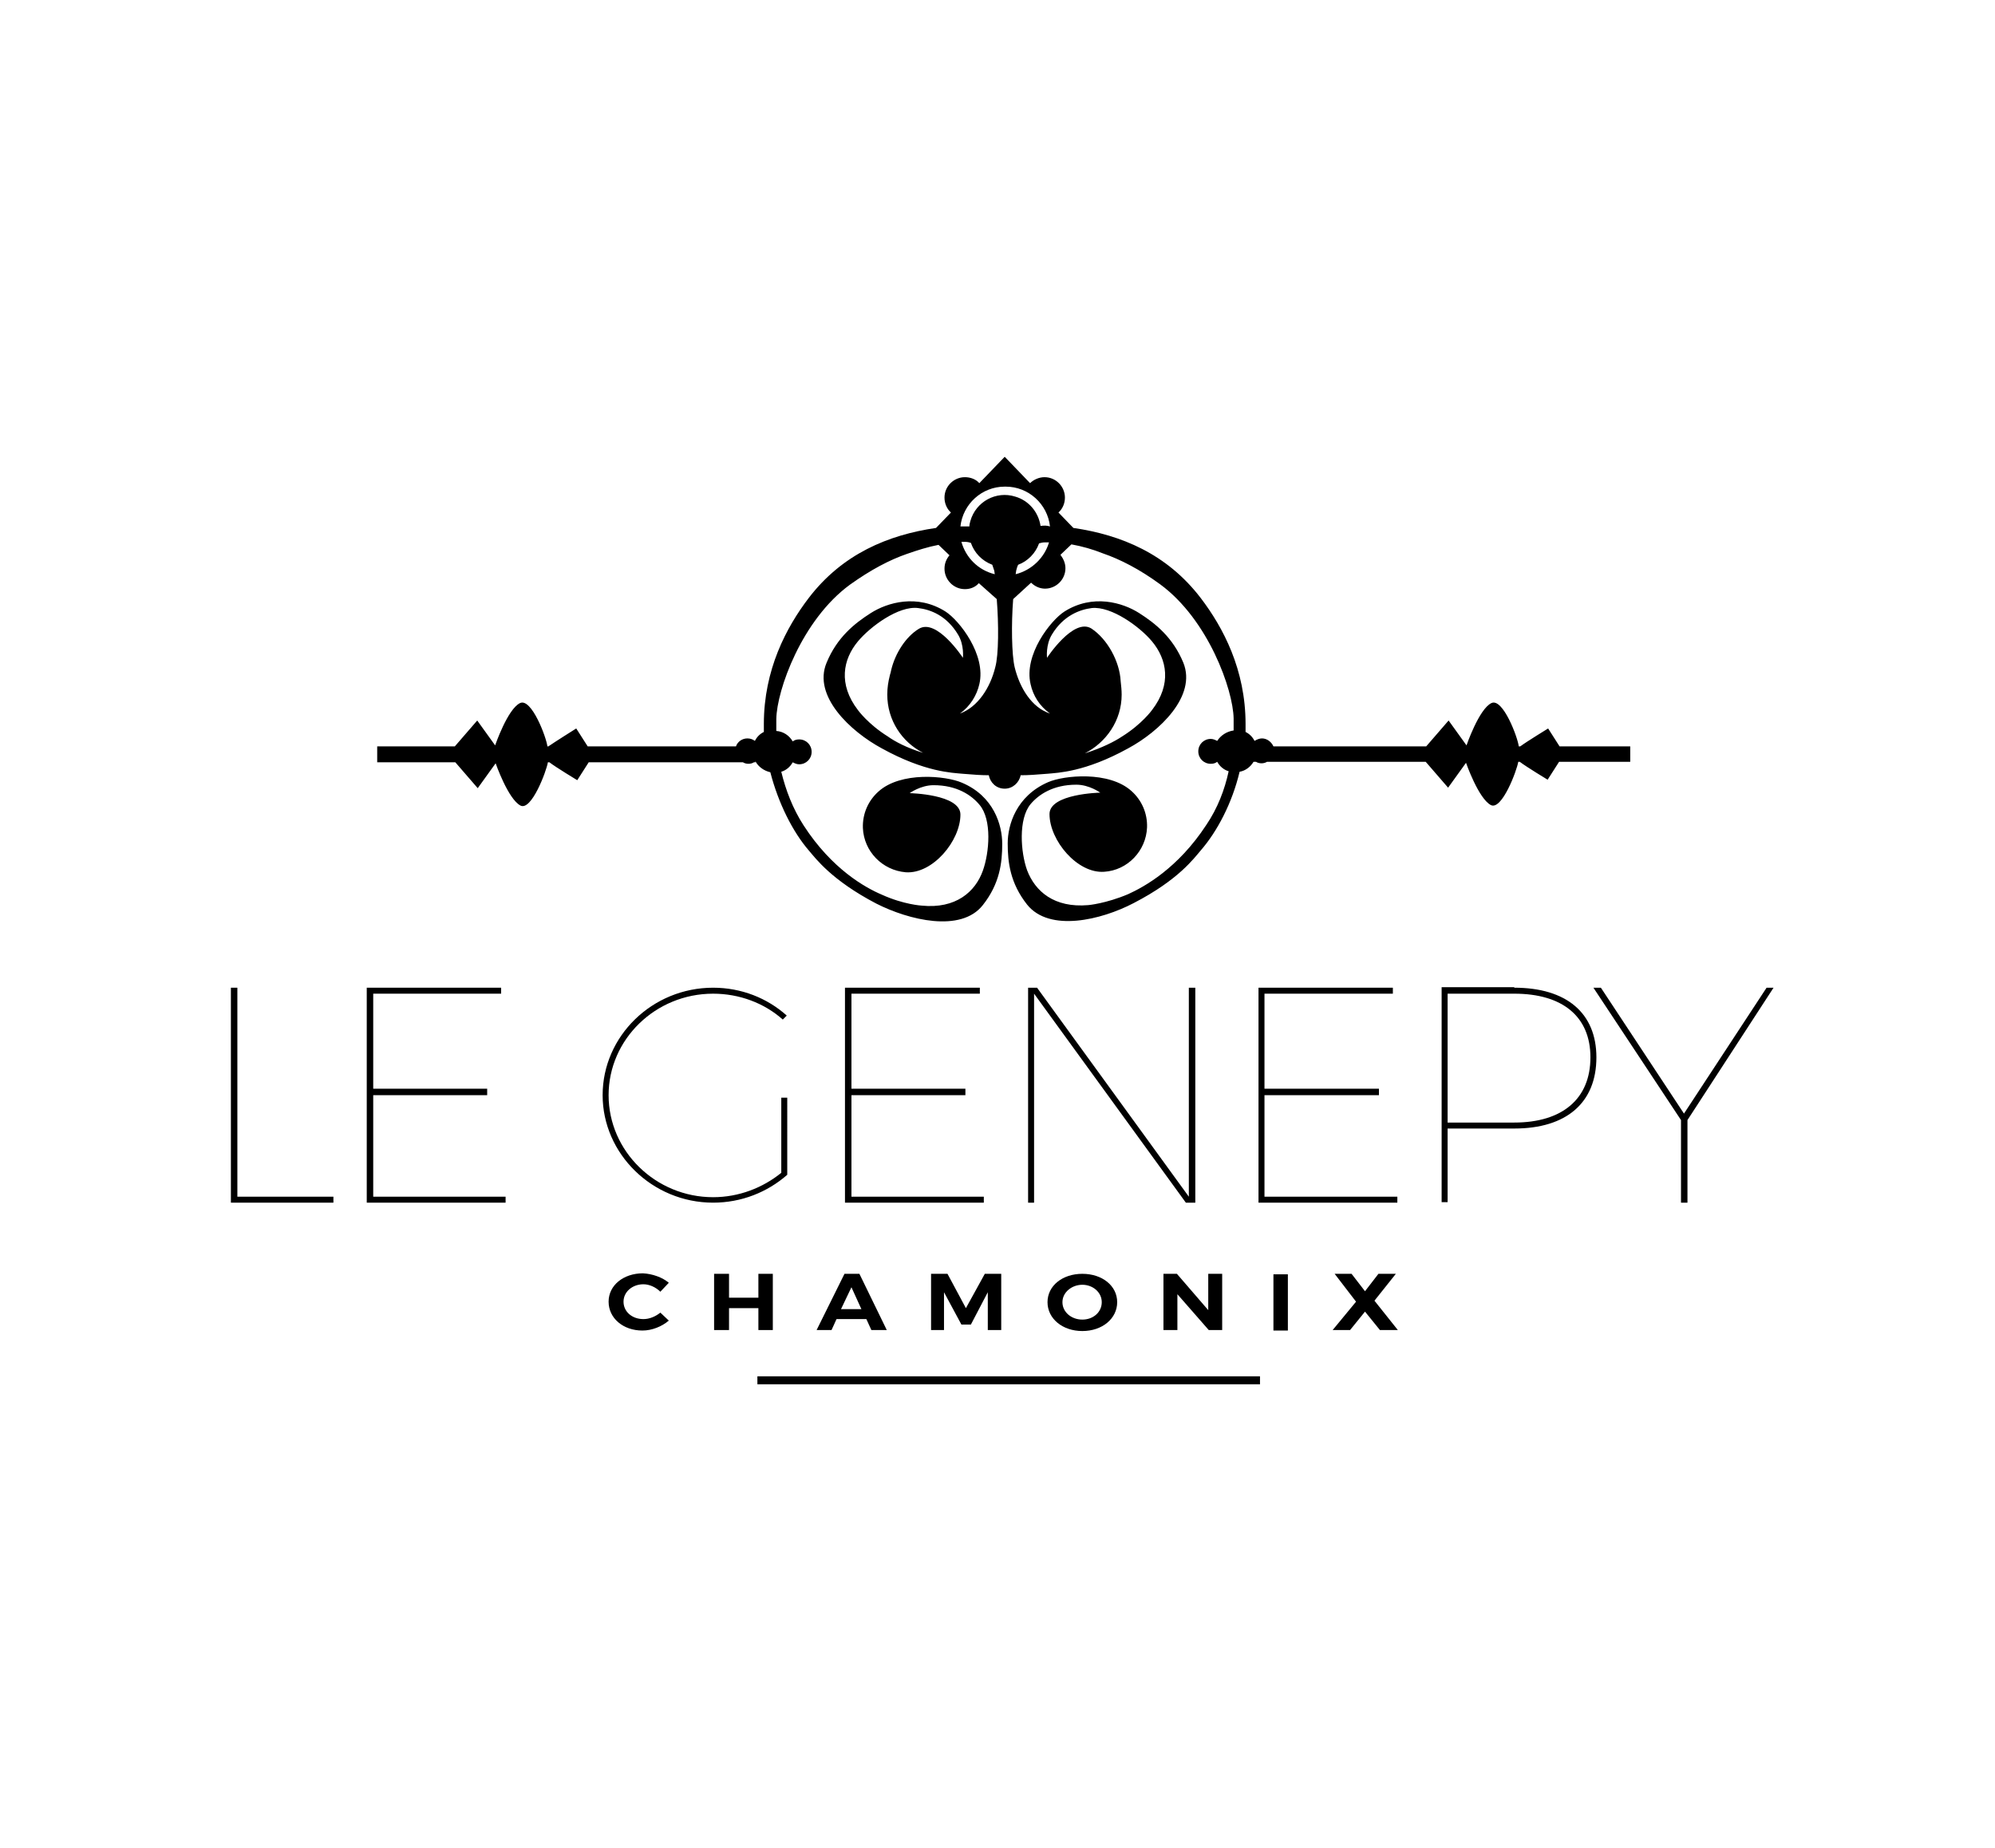 <?xml version="1.0" encoding="utf-8"?>
<!-- Generator: Adobe Illustrator 25.2.0, SVG Export Plug-In . SVG Version: 6.00 Build 0)  -->
<svg version="1.1" id="Calque_1" xmlns="http://www.w3.org/2000/svg" xmlns:xlink="http://www.w3.org/1999/xlink" x="0px" y="0px"
	 viewBox="0 0 400.9 371.4" style="enable-background:new 0 0 400.9 371.4;" xml:space="preserve">
<g>
	<rect x="152.2" y="276.6" width="101" height="1.6"/>
	<g>
		<path d="M134.4,257.8l-1.7,1.8c-0.9-0.9-2.2-1.5-3.4-1.5c-2.2,0-4,1.5-4,3.5c0,2,1.7,3.5,4,3.5c1.2,0,2.4-0.5,3.4-1.3l1.7,1.6
			c-1.4,1.2-3.4,2-5.3,2c-3.9,0-6.8-2.5-6.8-5.8c0-3.3,3-5.7,6.9-5.7C131.1,256,133.1,256.7,134.4,257.8"/>
		<polygon points="152.4,267.3 152.4,262.9 146.5,262.9 146.5,267.3 143.5,267.3 143.5,256 146.5,256 146.5,260.8 152.4,260.8 
			152.4,256 155.3,256 155.3,267.3 		"/>
		<path d="M168.1,265.1l-1,2.2h-3l5.6-11.3h3l5.5,11.3h-3.1l-1-2.2H168.1z M171.1,258.7l-2.1,4.4h4.1L171.1,258.7z"/>
		<polygon points="198.5,267.3 198.5,259.7 195.1,266.2 193.2,266.2 189.7,259.7 189.7,267.3 187.1,267.3 187.1,256 190.4,256 
			194.1,262.9 197.9,256 201.2,256 201.2,267.3 		"/>
		<path d="M224.5,261.7c0,3.3-3,5.8-7,5.8c-4,0-7-2.5-7-5.8c0-3.3,3-5.7,7-5.7C221.5,256,224.5,258.4,224.5,261.7 M213.5,261.7
			c0,2,1.8,3.5,4,3.5c2.2,0,3.9-1.5,3.9-3.5c0-2-1.8-3.5-3.9-3.5C215.4,258.2,213.5,259.7,213.5,261.7"/>
		<polygon points="242.9,267.3 236.6,260.1 236.6,267.3 233.8,267.3 233.8,256 236.5,256 242.8,263.3 242.8,256 245.6,256 
			245.6,267.3 		"/>
		<rect x="255.9" y="256.1" width="2.9" height="11.3"/>
		<polygon points="280.9,267.3 277.3,267.3 274.3,263.6 271.3,267.3 267.8,267.3 272.5,261.6 268.2,256 271.6,256 274.3,259.5 
			277,256 280.5,256 276.2,261.4 		"/>
		<polygon points="67,240.5 67,241.7 46.4,241.7 46.4,198.5 47.7,198.5 47.7,240.5 		"/>
		<polygon points="75,199.7 75,218.8 97.9,218.8 97.9,220.1 75,220.1 75,240.5 101.6,240.5 101.6,241.7 73.7,241.7 73.7,198.5 
			100.7,198.5 100.7,199.7 		"/>
		<path d="M158.2,236.1c-4,3.5-9.2,5.6-14.9,5.6c-12.2,0-22.2-9.8-22.2-21.6c0-11.9,10-21.6,22.2-21.6c5.7,0,10.9,2.1,14.8,5.6
			l-0.8,0.8c-3.7-3.3-8.7-5.2-14-5.2c-11.6,0-21,9.2-21,20.4c0,11.3,9.5,20.5,21,20.5c5.2,0,10-1.9,13.7-4.9v-15.1h1.2V236.1z"/>
		<polygon points="171.1,199.7 171.1,218.8 194,218.8 194,220.1 171.1,220.1 171.1,240.5 197.7,240.5 197.7,241.7 169.8,241.7 
			169.8,198.5 196.9,198.5 196.9,199.7 		"/>
		<polygon points="238.3,241.7 207.8,199.7 207.8,241.7 206.6,241.7 206.6,198.5 208.4,198.5 238.9,240.5 238.9,198.5 240.2,198.5 
			240.2,241.7 		"/>
		<polygon points="254.1,199.7 254.1,218.8 277.1,218.8 277.1,220.1 254.1,220.1 254.1,240.5 280.8,240.5 280.8,241.7 252.9,241.7 
			252.9,198.5 279.9,198.5 279.9,199.7 		"/>
		<path d="M304.3,198.5c10.5,0,16.5,5.1,16.5,14c0,9.1-6,14.3-16.5,14.3h-13.4v14.8h-1.2v-43.2H304.3z M290.9,225.6h13.4
			c9.7,0,15.3-4.8,15.3-13.1c0-8.2-5.6-12.8-15.3-12.8h-13.4V225.6z"/>
		<polygon points="339.1,241.7 337.8,241.7 337.8,225.1 320.2,198.5 321.7,198.5 338.4,223.8 355,198.5 356.4,198.5 339.1,225.1 		
			"/>
		<path d="M313.4,150l-2.3-3.6c0,0-4.4,2.7-5.6,3.6h-0.3c-0.2-1.8-3.2-9.8-5.5-8.7c-2.5,1.2-5,8.5-5,8.5l-3.6-5l-4.5,5.2h-30.7
			c-0.4-0.9-1.3-1.6-2.3-1.6c-0.5,0-1,0.2-1.5,0.5c-0.4-0.8-1-1.4-1.8-1.8c0-0.5,0-1.1,0-1.6c0-10.9-4.5-19.4-9-25.3
			c-6.8-8.9-16-12.7-25.6-14.1l-3-3.1c0.8-0.7,1.3-1.8,1.3-3c0-2.2-1.8-4.1-4.1-4.1c-1.1,0-2.2,0.5-2.9,1.2l-5.1-5.3l-5.1,5.3
			c-0.7-0.8-1.8-1.2-2.9-1.2c-2.2,0-4.1,1.8-4.1,4.1c0,1.2,0.5,2.3,1.3,3l-3,3.1c-9.6,1.4-18.8,5.2-25.6,14.1
			c-4.5,5.9-9,14.4-9,25.3c0,0.5,0,1,0,1.6c-0.8,0.4-1.4,1-1.8,1.8c-0.4-0.3-0.9-0.5-1.5-0.5c-1.1,0-2,0.7-2.3,1.6h-29.8l-2.3-3.6
			c0,0-4.3,2.7-5.6,3.6H110c-0.2-1.8-3.2-9.8-5.5-8.7c-2.5,1.2-5,8.5-5,8.5l-3.6-5l-4.5,5.2H75.8v3.2h15.7l4.5,5.2l3.6-5
			c0,0,2.5,7.2,5,8.5c2.2,1.1,5.2-6.9,5.5-8.7h0.3c1.3,1,5.6,3.6,5.6,3.6l2.3-3.6h31c0.3,0.2,0.7,0.3,1.1,0.3c0.4,0,0.8-0.1,1.1-0.3
			h0.3V153c0.6,1.1,1.7,1.9,3,2.2c1.6,6.2,4.5,12,7.8,15.8c1.3,1.5,4.5,5.9,13.5,10.6c6.5,3.3,17,5.9,21.4,0.3
			c3.4-4.3,3.9-8.5,3.9-12.3c0-3.8-1.7-9.6-8.1-12.3c-3.2-1.4-12.3-2.3-16.8,1.8c-2,1.8-3.2,4.4-3.1,7.3c0.2,4.7,3.9,8.5,8.6,8.9
			c5.4,0.4,11-6.3,11-11.6c0-4.1-10.2-4.3-10.2-4.3s2.2-1.6,4.8-1.6c4.7,0,7.6,2,9.2,3.9c2.6,3,2,9.7,0.7,13.3
			c-1.5,4.2-5.4,7.7-12.3,7c0,0-3.6-0.2-8-2.2c-3.3-1.4-10-5.1-15.7-13.9c-2.2-3.4-3.6-7.1-4.5-10.8c1-0.3,1.8-1,2.3-1.9
			c0,0,0,0,0,0c0.4,0.2,0.8,0.4,1.3,0.4c1.4,0,2.5-1.1,2.5-2.5c0-1.4-1.1-2.5-2.5-2.5c-0.5,0-0.9,0.1-1.3,0.4
			c-0.7-1.2-1.9-2-3.3-2.1c0-0.8,0-1.6,0-2.4c0.1-5.8,5.1-19.9,14.8-27c4.2-3,8-5,11.5-6.2c2-0.7,4.2-1.4,6.3-1.8l2.2,2.1
			c-0.6,0.7-1,1.6-1,2.7c0,2.2,1.8,4.1,4.1,4.1c1.1,0,2.1-0.4,2.8-1.2l3.6,3.2c0.4,5,0.4,11.2-0.3,13.7c-1,4.1-3.5,8-7.1,9.3
			c2.1-1.5,3.4-3.7,3.9-5.9c1.4-5.9-4-12.8-6.8-14.6c-5.7-3.6-11.7-1.8-15,0.3c-3.3,2.1-6.8,4.9-8.9,10c-2.8,6.7,4.8,13.8,11.1,17.2
			c8.7,4.8,14.2,4.9,16.2,5.1c2.3,0.2,3.9,0.3,5.3,0.3c0.3,1.5,1.5,2.7,3.2,2.7c1.6,0,2.9-1.2,3.2-2.7c1.5,0,3-0.1,5.4-0.3
			c2-0.2,7.5-0.3,16.2-5.1c6.3-3.4,13.8-10.5,11.1-17.2c-2.1-5.1-5.6-7.9-8.9-10c-3.3-2.1-9.3-3.9-15-0.3c-2.8,1.8-8.2,8.7-6.8,14.6
			c0.5,2.3,1.8,4.4,3.9,5.9c-3.7-1.2-6.1-5.2-7.1-9.3c-0.6-2.5-0.7-8.7-0.3-13.7l3.6-3.3c0.7,0.7,1.7,1.2,2.8,1.2
			c2.2,0,4.1-1.8,4.1-4.1c0-1-0.4-1.9-1-2.7l2.2-2.1c2.2,0.4,4.3,1,6.3,1.8c3.5,1.2,7.4,3.2,11.5,6.2c9.7,7.1,14.7,21.2,14.8,27
			c0,0.8,0,1.6,0,2.4c-1.4,0.2-2.6,1-3.3,2.1c-0.4-0.2-0.8-0.4-1.3-0.4c-1.4,0-2.5,1.1-2.5,2.5c0,1.4,1.1,2.5,2.5,2.5
			c0.5,0,0.9-0.1,1.3-0.4c0,0,0,0,0,0c0.5,0.9,1.3,1.6,2.3,1.9c-0.8,3.7-2.2,7.4-4.5,10.8c-5.7,8.7-12.4,12.4-15.7,13.9
			c-4.5,1.9-8,2.2-8,2.2c-6.9,0.6-10.7-2.8-12.3-7c-1.3-3.6-1.8-10.3,0.7-13.3c1.6-1.9,4.5-3.9,9.2-3.9c2.6,0,4.8,1.6,4.8,1.6
			s-10.2,0.2-10.2,4.3c0,5.3,5.6,12,11,11.6c4.7-0.3,8.4-4.2,8.6-8.9c0.1-2.9-1.1-5.5-3.1-7.3c-4.5-4.1-13.6-3.2-16.8-1.8
			c-6.4,2.8-8.1,8.6-8.1,12.3c0,3.8,0.5,8,3.9,12.3c4.5,5.6,14.9,3.1,21.4-0.3c9.1-4.7,12.2-9.1,13.5-10.6c3.3-3.8,6.3-9.5,7.8-15.8
			c1.2-0.2,2.2-1,2.8-2h0.5c0.3,0.2,0.7,0.3,1.1,0.3c0.4,0,0.8-0.1,1.1-0.3h31.9l4.5,5.2l3.6-5c0,0,2.5,7.2,5,8.5
			c2.2,1.1,5.2-6.9,5.5-8.7h0.3c1.3,1,5.6,3.6,5.6,3.6l2.3-3.6h14.3V150H313.4z M184.6,126.4c-2.6,1.6-4.7,4.9-5.5,8.2
			c-0.1,0.3-0.1,0.6-0.2,0.8c0,0.1-0.1,0.3-0.1,0.4c-0.3,1.2-0.5,2.4-0.5,3.8c0,5.1,2.9,9.5,7.2,11.7c-3.3-1-5.7-2.3-7.1-3.3
			c-4-2.5-6-5.3-6-5.3c-4-5.2-3-10.2,0-13.8c2.5-3,8.2-7.2,12.1-6.7c2.5,0.3,5.7,1.5,8,5.3c1.3,2.1,1,4.7,1,4.7
			S188.2,124.1,184.6,126.4 M210.4,132.2c0,0-0.3-2.6,1-4.7c2.3-3.8,5.6-5,8-5.3c3.9-0.4,9.6,3.7,12.1,6.7c3,3.6,4,8.6,0,13.8
			c0,0-2,2.8-6,5.3c-1.5,1-4,2.3-7.5,3.4c4.3-2.2,7.4-6.6,7.4-11.8c0-0.9-0.1-1.8-0.2-2.7c-0.2-4-2.7-8.5-5.9-10.6
			C215.7,124.1,210.4,132.2,210.4,132.2 M193.2,108.9c0.3,0,0.5,0,0.8,0c0.4,0,0.8,0.1,1.1,0.2c0.7,2,2.2,3.6,4.3,4.4
			c0.1,0.4,0.3,0.8,0.4,1.2c0,0.2,0.1,0.5,0.1,0.7C196.6,114.6,194.1,112.1,193.2,108.9 M204.1,115.4c0-0.2,0.1-0.5,0.1-0.7
			c0.1-0.4,0.2-0.8,0.4-1.2c1.9-0.7,3.5-2.3,4.2-4.3c0.4-0.1,0.7-0.2,1.2-0.2c0.3,0,0.5,0,0.8,0
			C209.9,112.1,207.3,114.6,204.1,115.4 M209.1,105.7c-0.4-2.7-2.3-5.1-5.1-5.9c-3.8-1.2-7.9,1-9,4.9c-0.1,0.4-0.2,0.7-0.2,1.1
			c-0.6,0-1.3,0-1.8,0c0.5-4.5,4.3-8,8.9-8v0c0,0,0,0,0,0c0,0,0.1,0,0.2,0c4.6,0,8.4,3.5,8.9,8C210.4,105.6,209.8,105.6,209.1,105.7
			"/>
	</g>
</g>
</svg>
